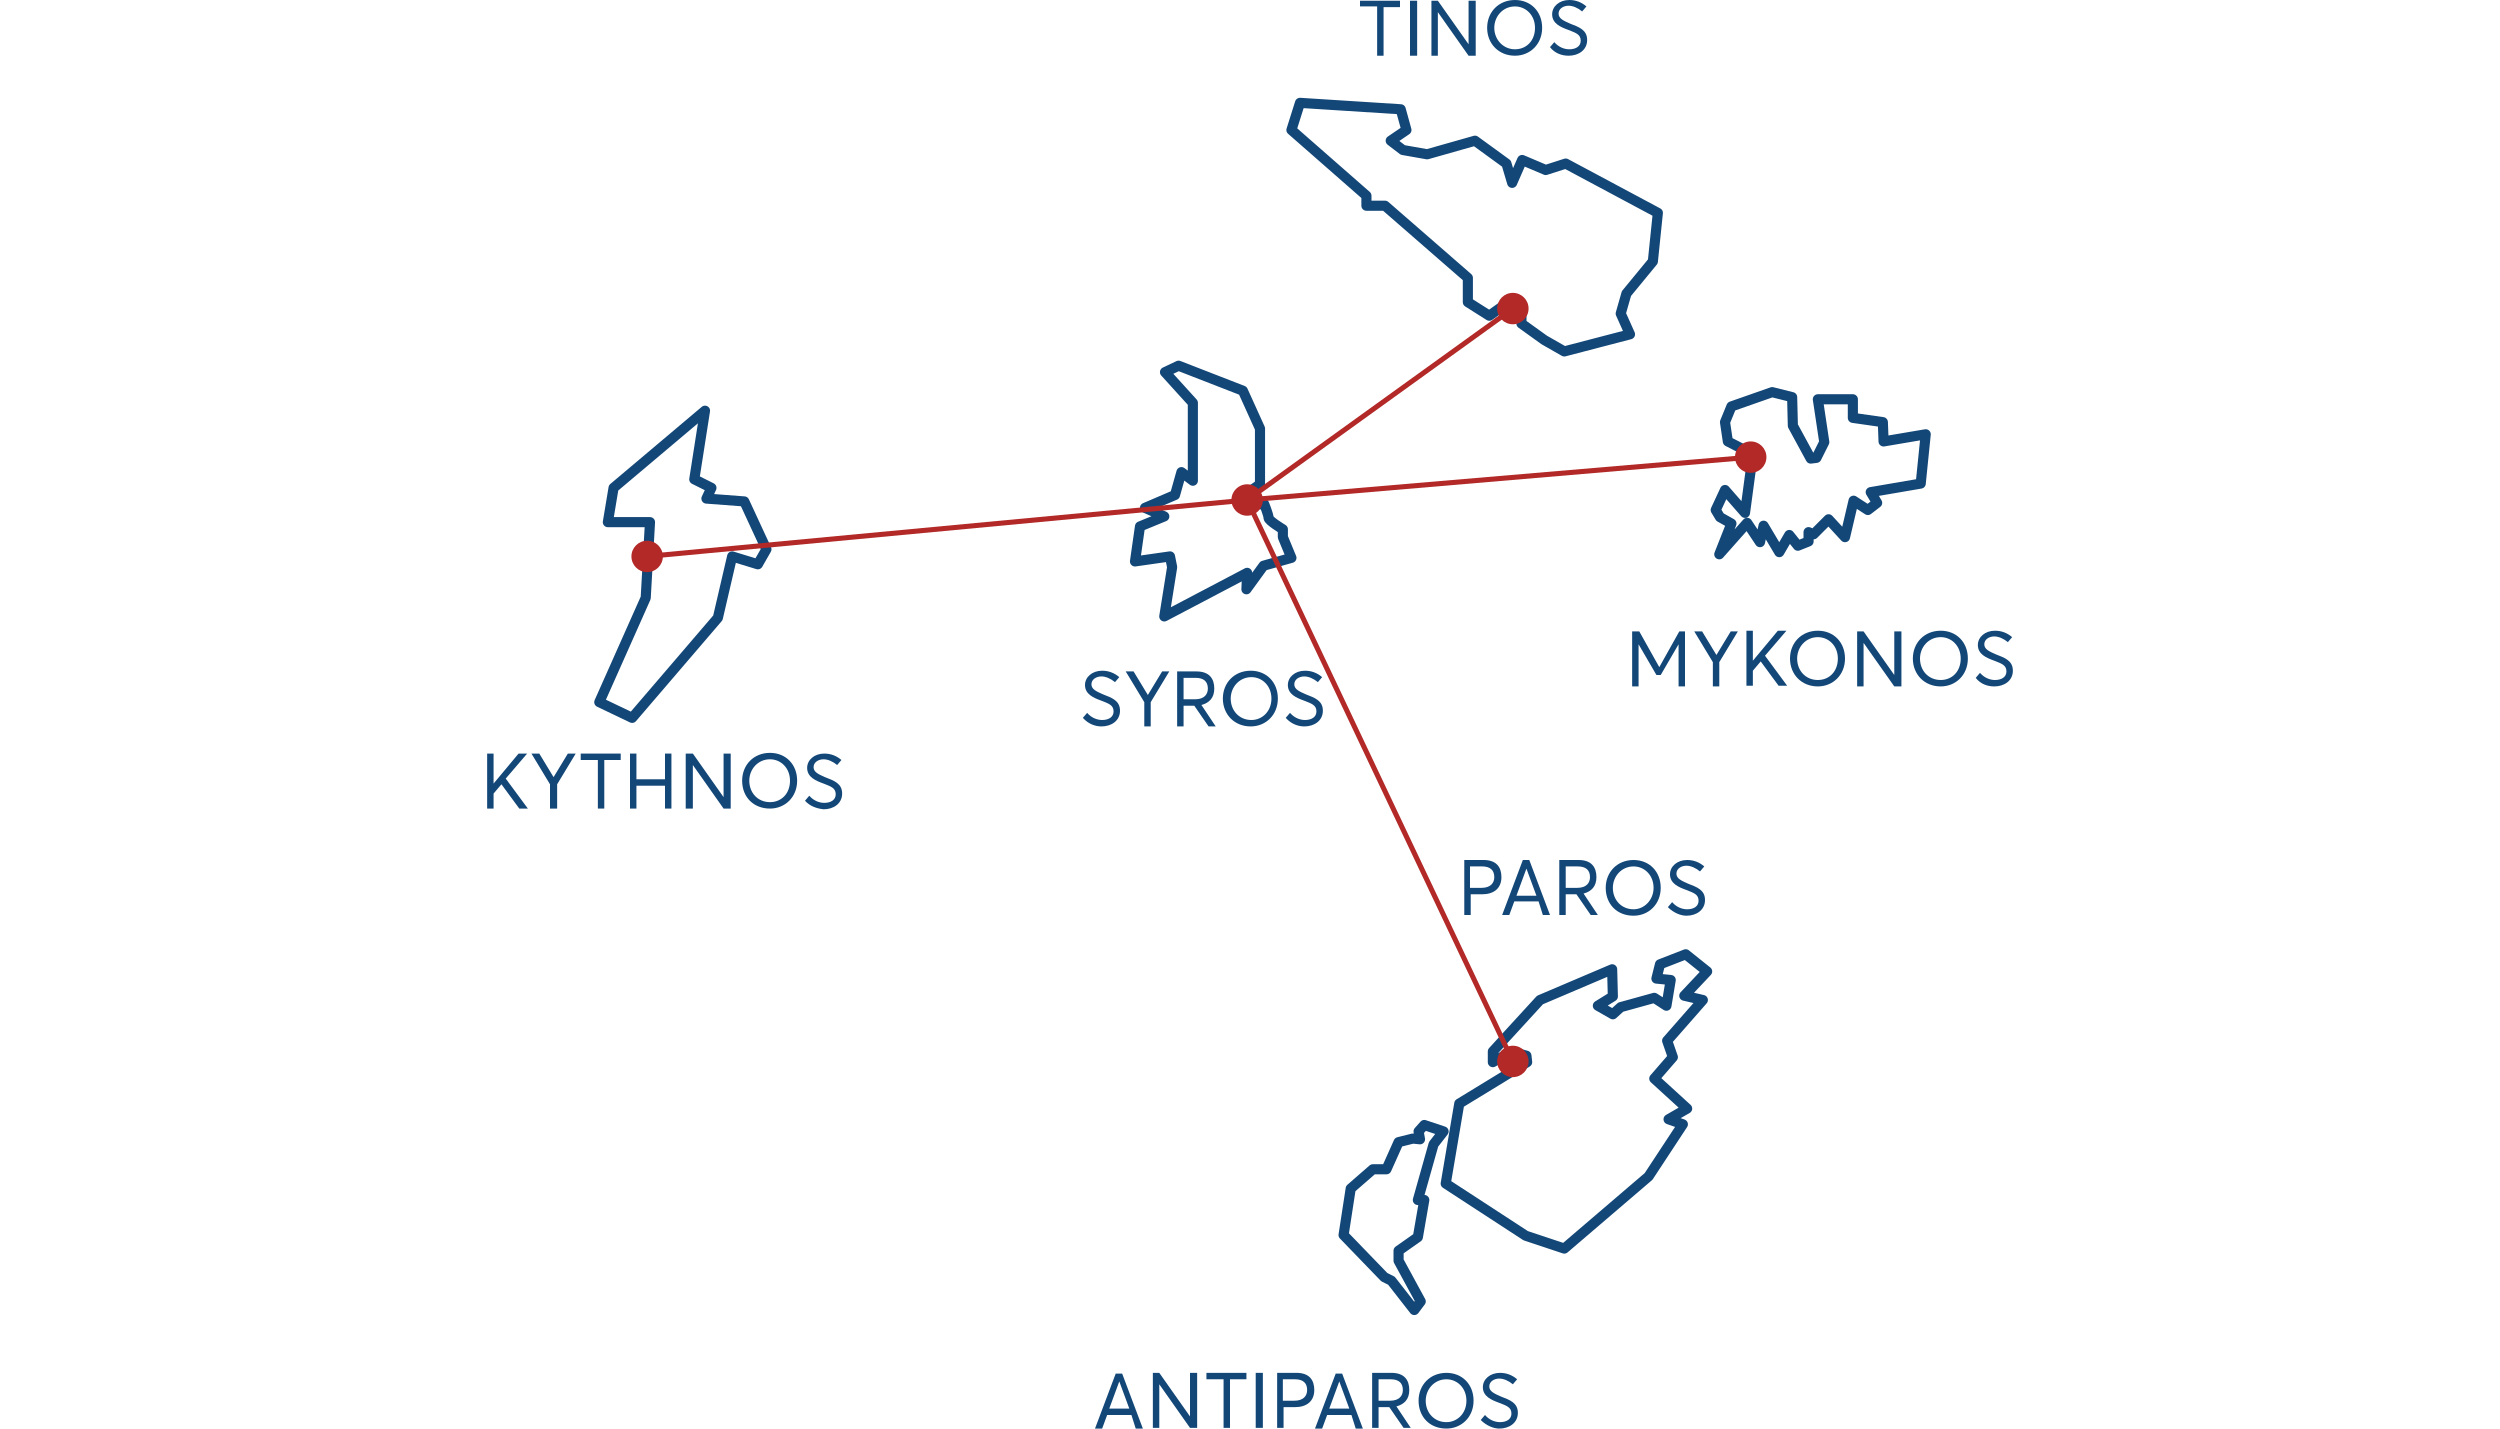 <?xml version="1.0" encoding="utf-8"?>
<!-- Generator: Adobe Illustrator 19.0.0, SVG Export Plug-In . SVG Version: 6.00 Build 0)  -->
<svg version="1.1" id="Layer_1" xmlns="http://www.w3.org/2000/svg" xmlns:xlink="http://www.w3.org/1999/xlink" x="0px" y="0px"
	 viewBox="0 0 350 200" style="enable-background:new 0 0 350 200;" xml:space="preserve">
<style type="text/css">
	.st0{fill:none;stroke:#134778;stroke-width:1.417;stroke-linecap:round;stroke-linejoin:round;stroke-miterlimit:10;}
	.st1{fill:#134778;}
	.st2{fill:#B22927;}
	.st3{fill:none;stroke:#B22927;stroke-width:0.709;stroke-linejoin:round;stroke-miterlimit:10;}
</style>
<g id="XMLID_76_">
	<path id="XMLID_602_" class="st0" d="M167,67.3V56.4l-3.9-4.3l1.9-0.9l9,3.5l2.4,5.3v7.8l-2,1.4v1.4h2.6c0,0,0.6,1.5,0.6,1.9
		s2,1.6,2,1.6v1.1l1.2,2.9l-3.9,1.1l-2.4,3.3l0.1-2.3l-11.6,6.1l1.1-6.9l-0.3-1.5l-4.9,0.7l0.7-4.9l3.4-1.4l-2.7-1.2l4.2-1.8
		l0.9-3.2L167,67.3z"/>
	<polygon id="XMLID_601_" class="st0" points="180.8,18.2 191.3,27.4 191.3,28.8 193.9,28.8 205.5,38.9 205.5,42.3 208.5,44.2 
		210.9,42.5 213,44.2 213,45.3 216.2,47.6 219,49.2 228.2,46.8 226.9,43.9 227.7,41.1 231.4,36.6 232.1,29.8 219.2,22.9 216.4,23.8 
		213.1,22.4 211.7,25.6 210.9,22.9 206.5,19.7 199.8,21.6 196.4,21 194.7,19.7 196.9,18.2 196.1,15.3 182,14.4 	"/>
	<polygon id="XMLID_599_" class="st0" points="241.5,59.1 241.9,61.8 245.4,63.6 244.3,71.8 241.5,68.6 240.2,71.4 240.8,72.4 
		242.4,73.3 240.7,77.6 244.6,73.2 246.4,75.9 246.9,73.6 249.1,77.3 250.5,74.9 251.7,76.4 253.2,75.8 253.2,74.5 253.9,74.8 
		256,72.7 258.3,75.2 259.5,70.1 261.5,71.4 262.8,70.4 261.9,68.9 268.9,67.7 269.6,60.8 263.7,61.8 263.6,59.1 259.4,58.5 
		259.4,55.9 254.5,55.9 255.4,61.9 254.3,64.1 253.5,64.2 251,59.6 250.9,55.6 248.1,54.9 242.4,56.9 	"/>
	<polygon id="XMLID_595_" class="st0" points="215.6,140 209,147.2 209,148.7 211.6,147.2 213.7,147.8 213.8,148.7 204.3,154.5 
		202.4,165.7 213.6,173 219,174.8 230.8,164.7 235.6,157.4 233.6,156.7 236.2,155.2 231.6,151 234.2,148 233.4,145.7 238.4,140 
		235.8,139.4 239,136 236,133.6 232.4,135 231.9,137 233.9,137.2 233.3,140.8 231.6,139.7 226.9,141 225.8,142 223.7,140.8 
		225.8,139.5 225.7,135.7 	"/>
	<polygon id="XMLID_594_" class="st0" points="202.1,158.4 200.7,160.2 198.5,168 199.4,168 198.5,173.2 195.8,175.1 195.8,176.5 
		198.9,182.2 198,183.4 194.8,179.3 193.8,178.8 188.1,172.9 189.1,166.4 192.2,163.7 194.1,163.7 195.8,159.9 197.8,159.4 
		198.8,159.5 198.6,158.4 199.4,157.5 	"/>
	<polygon id="XMLID_593_" class="st0" points="98.7,57.5 85.9,68.3 85.1,73.1 91,73.1 90.4,83.7 83.9,98.3 88.5,100.5 100.5,86.5 
		102.5,77.9 106.1,79 107.3,76.9 104.2,70.2 98.9,69.8 99.6,68.3 97.2,67.1 	"/>
	<g id="XMLID_89_">
		<path id="XMLID_90_" class="st1" d="M151.6,100.5l0.6-0.7c0.6,0.7,1.4,1,2.1,1c0.9,0,1.6-0.4,1.6-1.2c0-0.9-0.7-1.1-1.7-1.5
			c-1.1-0.4-2.3-0.9-2.3-2.2c0-1.1,1-2,2.4-2c0.9,0,1.7,0.3,2.4,0.9l-0.6,0.7c-0.6-0.5-1.3-0.8-1.9-0.8c-0.7,0-1.4,0.4-1.4,1.1
			c0,0.7,0.7,1,1.6,1.4c1.3,0.5,2.4,0.9,2.4,2.3c0,1.4-1.2,2.2-2.6,2.2C153.4,101.7,152.4,101.4,151.6,100.5z"/>
		<path id="XMLID_92_" class="st1" d="M163.7,94l-2.6,4.3v3.4h-0.9v-3.4l-2.6-4.3h1.1l2,3.3h0l2-3.3H163.7z"/>
		<path id="XMLID_94_" class="st1" d="M169.2,101.7l-2-2.9h-1.5v2.9h-0.9V94h2.7c1.8,0,2.5,1,2.5,2.4c0,1.3-0.7,2-1.8,2.3v0l2,3
			H169.2z M165.8,97.9h1.5c1.3,0,1.8-0.7,1.8-1.5c0-1-0.6-1.5-1.7-1.5h-1.7V97.9z"/>
		<path id="XMLID_97_" class="st1" d="M171.2,97.8c0-2.2,1.6-3.9,3.9-3.9c2.2,0,3.8,1.6,3.8,3.9c0,2.3-1.7,3.9-3.8,3.9
			C172.8,101.7,171.2,100,171.2,97.8z M178,97.8c0-1.8-1.3-3-2.8-3c-1.7,0-2.9,1.4-2.9,3c0,1.7,1.2,3,2.9,3
			C176.7,100.8,178,99.6,178,97.8z"/>
		<path id="XMLID_100_" class="st1" d="M180,100.5l0.6-0.7c0.6,0.7,1.4,1,2.1,1c0.9,0,1.6-0.4,1.6-1.2c0-0.9-0.7-1.1-1.7-1.5
			c-1.1-0.4-2.3-0.9-2.3-2.2c0-1.1,1-2,2.4-2c0.9,0,1.7,0.3,2.4,0.9l-0.6,0.7c-0.6-0.5-1.3-0.8-1.9-0.8c-0.7,0-1.4,0.4-1.4,1.1
			c0,0.7,0.7,1,1.6,1.4c1.3,0.5,2.4,0.9,2.4,2.3c0,1.4-1.2,2.2-2.6,2.2C181.8,101.7,180.8,101.4,180,100.5z"/>
	</g>
	<g id="XMLID_72_">
		<path id="XMLID_73_" class="st1" d="M70.2,109.8l-1.1,1.3v2.1h-0.9v-7.7h0.9v4.2h0l3.5-4.2h1.2l-3,3.5l3.1,4.2h-1.2L70.2,109.8
			L70.2,109.8z"/>
		<path id="XMLID_75_" class="st1" d="M80.6,105.5l-2.6,4.3v3.4H77v-3.4l-2.6-4.3h1.1l2,3.3h0l2-3.3H80.6z"/>
		<path id="XMLID_78_" class="st1" d="M83.6,106.4h-2.3v-0.9h5.6v0.9h-2.3v6.8h-0.9V106.4z"/>
		<path id="XMLID_80_" class="st1" d="M88.2,105.5h0.9v3.6h4v-3.6h0.9v7.7h-0.9V110h-4v3.2h-0.9V105.5z"/>
		<path id="XMLID_82_" class="st1" d="M102.3,105.5v7.7h-1l-4.3-6.1h0v6.1H96v-7.7H97l4.3,6.1h0v-6.1H102.3z"/>
		<path id="XMLID_84_" class="st1" d="M103.9,109.3c0-2.2,1.6-3.9,3.9-3.9c2.2,0,3.8,1.6,3.8,3.9c0,2.3-1.7,3.9-3.8,3.9
			C105.5,113.2,103.9,111.6,103.9,109.3z M110.6,109.3c0-1.8-1.3-3-2.8-3c-1.7,0-2.9,1.4-2.9,3c0,1.7,1.2,3,2.9,3
			C109.4,112.3,110.6,111.1,110.6,109.3z"/>
		<path id="XMLID_87_" class="st1" d="M112.7,112.1l0.6-0.7c0.6,0.7,1.4,1,2.1,1c0.9,0,1.6-0.4,1.6-1.2c0-0.9-0.7-1.1-1.7-1.5
			c-1.1-0.4-2.3-0.9-2.3-2.2c0-1.1,1-2,2.4-2c0.9,0,1.7,0.3,2.4,0.9l-0.6,0.7c-0.6-0.5-1.3-0.8-1.9-0.8c-0.7,0-1.4,0.4-1.4,1.1
			c0,0.7,0.7,1,1.6,1.4c1.3,0.5,2.4,0.9,2.4,2.3c0,1.4-1.2,2.2-2.6,2.2C114.4,113.2,113.4,112.9,112.7,112.1z"/>
	</g>
	<g id="XMLID_48_">
		<path id="XMLID_49_" class="st1" d="M158.4,198.1H155l-0.7,1.9h-1l2.9-7.7h0.9l2.9,7.7h-1L158.4,198.1z M158.1,197.2l-1.4-3.8h0
			l-1.4,3.8H158.1z"/>
		<path id="XMLID_52_" class="st1" d="M167.6,192.2v7.7h-1l-4.3-6.1h0v6.1h-0.9v-7.7h0.9l4.3,6.1h0v-6.1H167.6z"/>
		<path id="XMLID_54_" class="st1" d="M171.2,193.1h-2.3v-0.9h5.6v0.9h-2.3v6.8h-0.9V193.1z"/>
		<path id="XMLID_56_" class="st1" d="M175.8,192.2h1v7.7h-1V192.2z"/>
		<path id="XMLID_58_" class="st1" d="M178.8,192.2h2.7c1.8,0,2.5,1,2.5,2.4c0,1.6-1.1,2.4-2.7,2.4h-1.6v2.9h-0.9V192.2z
			 M181.2,196.1c1.3,0,1.8-0.7,1.8-1.5c0-1-0.6-1.5-1.7-1.5h-1.7v3H181.2z"/>
		<path id="XMLID_61_" class="st1" d="M189.2,198.1h-3.4l-0.7,1.9h-1l2.9-7.7h0.9l2.9,7.7h-1L189.2,198.1z M188.9,197.2l-1.4-3.8h0
			l-1.4,3.8H188.9z"/>
		<path id="XMLID_64_" class="st1" d="M196.5,199.9l-2-2.9h-1.5v2.9h-0.9v-7.7h2.7c1.8,0,2.5,1,2.5,2.4c0,1.3-0.7,2-1.8,2.3v0l2,3
			H196.5z M193.1,196.1h1.5c1.3,0,1.8-0.7,1.8-1.5c0-1-0.6-1.5-1.7-1.5h-1.7V196.1z"/>
		<path id="XMLID_67_" class="st1" d="M198.6,196.1c0-2.2,1.6-3.9,3.9-3.9c2.2,0,3.8,1.6,3.8,3.9c0,2.3-1.7,3.9-3.8,3.9
			C200.1,200,198.6,198.3,198.6,196.1z M205.3,196.1c0-1.8-1.3-3-2.8-3c-1.7,0-2.9,1.4-2.9,3c0,1.7,1.2,3,2.9,3
			C204,199.1,205.3,197.9,205.3,196.1z"/>
		<path id="XMLID_70_" class="st1" d="M207.3,198.8l0.6-0.7c0.6,0.7,1.4,1,2.1,1c0.9,0,1.6-0.4,1.6-1.2c0-0.9-0.7-1.1-1.7-1.5
			c-1.1-0.4-2.3-0.9-2.3-2.2c0-1.1,1-2,2.4-2c0.9,0,1.7,0.3,2.4,0.9l-0.6,0.7c-0.6-0.5-1.3-0.8-1.9-0.8c-0.7,0-1.4,0.4-1.4,1.1
			c0,0.7,0.7,1,1.6,1.4c1.3,0.5,2.4,0.9,2.4,2.3c0,1.4-1.2,2.2-2.6,2.2C209.1,200,208.1,199.6,207.3,198.8z"/>
	</g>
	<g id="XMLID_33_">
		<path id="XMLID_34_" class="st1" d="M205,120.4h2.7c1.8,0,2.5,1,2.5,2.4c0,1.6-1.1,2.4-2.7,2.4h-1.6v2.9H205V120.4z M207.4,124.3
			c1.3,0,1.8-0.7,1.8-1.5c0-1-0.6-1.5-1.7-1.5h-1.7v3H207.4z"/>
		<path id="XMLID_37_" class="st1" d="M215.4,126.2H212l-0.7,1.9h-1l2.9-7.7h0.9l2.9,7.7h-1L215.4,126.2z M215.1,125.4l-1.4-3.8h0
			l-1.4,3.8H215.1z"/>
		<path id="XMLID_40_" class="st1" d="M222.7,128.1l-2-2.9h-1.5v2.9h-0.9v-7.7h2.7c1.8,0,2.5,1,2.5,2.4c0,1.3-0.7,2-1.8,2.3v0l2,3
			H222.7z M219.3,124.3h1.5c1.3,0,1.8-0.7,1.8-1.5c0-1-0.6-1.5-1.7-1.5h-1.7V124.3z"/>
		<path id="XMLID_43_" class="st1" d="M224.8,124.3c0-2.2,1.6-3.9,3.9-3.9c2.2,0,3.8,1.6,3.8,3.9c0,2.3-1.7,3.9-3.8,3.9
			C226.3,128.2,224.8,126.5,224.8,124.3z M231.5,124.3c0-1.8-1.3-3-2.8-3c-1.7,0-2.9,1.4-2.9,3c0,1.7,1.2,3,2.9,3
			C230.2,127.3,231.5,126,231.5,124.3z"/>
		<path id="XMLID_46_" class="st1" d="M233.5,127l0.6-0.7c0.6,0.7,1.4,1,2.1,1c0.9,0,1.6-0.4,1.6-1.2c0-0.9-0.7-1.1-1.7-1.5
			c-1.1-0.4-2.3-0.9-2.3-2.2c0-1.1,1-2,2.4-2c0.9,0,1.7,0.3,2.4,0.9l-0.6,0.7c-0.6-0.5-1.3-0.8-1.9-0.8c-0.7,0-1.4,0.4-1.4,1.1
			c0,0.7,0.7,1,1.6,1.4c1.3,0.5,2.4,0.9,2.4,2.3c0,1.4-1.2,2.2-2.6,2.2C235.3,128.2,234.3,127.8,233.5,127z"/>
	</g>
	<g id="XMLID_16_">
		<path id="XMLID_17_" class="st1" d="M235.9,88.4v7.7H235v-5.9h0l-2.5,4.3h-0.6l-2.5-4.3h0v5.9h-0.9v-7.7h1l2.8,5h0l2.8-5H235.9z"
			/>
		<path id="XMLID_19_" class="st1" d="M243.3,88.4l-2.6,4.3v3.4h-0.9v-3.4l-2.6-4.3h1.1l2,3.3h0l2-3.3H243.3z"/>
		<path id="XMLID_21_" class="st1" d="M246.5,92.6l-1.1,1.3v2.1h-0.9v-7.7h0.9v4.2h0l3.5-4.2h1.2l-3,3.5l3.1,4.2H249L246.5,92.6
			L246.5,92.6z"/>
		<path id="XMLID_23_" class="st1" d="M250.6,92.2c0-2.2,1.6-3.9,3.9-3.9c2.2,0,3.8,1.6,3.8,3.9c0,2.3-1.7,3.9-3.8,3.9
			C252.2,96.1,250.6,94.4,250.6,92.2z M257.3,92.2c0-1.8-1.3-3-2.8-3c-1.7,0-2.9,1.4-2.9,3c0,1.7,1.2,3,2.9,3
			C256.1,95.2,257.3,94,257.3,92.2z"/>
		<path id="XMLID_26_" class="st1" d="M266.2,88.4v7.7h-1l-4.3-6.1h0v6.1h-0.9v-7.7h0.9l4.3,6.1h0v-6.1H266.2z"/>
		<path id="XMLID_28_" class="st1" d="M267.8,92.2c0-2.2,1.6-3.9,3.9-3.9c2.2,0,3.8,1.6,3.8,3.9c0,2.3-1.7,3.9-3.8,3.9
			C269.4,96.1,267.8,94.4,267.8,92.2z M274.5,92.2c0-1.8-1.3-3-2.8-3c-1.7,0-2.9,1.4-2.9,3c0,1.7,1.2,3,2.9,3
			C273.3,95.2,274.5,94,274.5,92.2z"/>
		<path id="XMLID_31_" class="st1" d="M276.6,94.9l0.6-0.7c0.6,0.7,1.4,1,2.1,1c0.9,0,1.6-0.4,1.6-1.2c0-0.9-0.7-1.1-1.7-1.5
			c-1.1-0.4-2.3-0.9-2.3-2.2c0-1.1,1-2,2.4-2c0.9,0,1.7,0.3,2.4,0.9l-0.6,0.7c-0.6-0.5-1.3-0.8-1.9-0.8c-0.7,0-1.4,0.4-1.4,1.1
			c0,0.7,0.7,1,1.6,1.4c1.3,0.5,2.4,0.9,2.4,2.3c0,1.4-1.2,2.2-2.6,2.2C278.3,96.1,277.3,95.8,276.6,94.9z"/>
	</g>
	<g id="XMLID_2_">
		<path id="XMLID_5_" class="st1" d="M192.7,0.9h-2.3V0.1h5.6v0.9h-2.3v6.8h-0.9V0.9z"/>
		<path id="XMLID_7_" class="st1" d="M197.4,0.1h1v7.7h-1V0.1z"/>
		<path id="XMLID_9_" class="st1" d="M206.6,0.1v7.7h-1l-4.3-6.1h0v6.1h-0.9V0.1h0.9l4.3,6.1h0V0.1H206.6z"/>
		<path id="XMLID_11_" class="st1" d="M208.2,3.9c0-2.2,1.6-3.9,3.9-3.9c2.2,0,3.8,1.6,3.8,3.9c0,2.3-1.7,3.9-3.8,3.9
			C209.8,7.8,208.2,6.1,208.2,3.9z M214.9,3.9c0-1.8-1.3-3-2.8-3c-1.7,0-2.9,1.4-2.9,3s1.2,3,2.9,3C213.7,6.9,214.9,5.7,214.9,3.9z"
			/>
		<path id="XMLID_14_" class="st1" d="M217,6.6l0.6-0.7c0.6,0.7,1.4,1,2.1,1c0.9,0,1.6-0.4,1.6-1.2c0-0.9-0.7-1.1-1.7-1.5
			c-1.1-0.4-2.3-0.9-2.3-2.2c0-1.1,1-2,2.4-2c0.9,0,1.7,0.3,2.4,0.9l-0.6,0.7c-0.6-0.5-1.3-0.8-1.9-0.8c-0.7,0-1.4,0.4-1.4,1.1
			c0,0.7,0.7,1,1.6,1.4c1.3,0.5,2.4,0.9,2.4,2.3c0,1.4-1.2,2.2-2.6,2.2C218.7,7.8,217.7,7.5,217,6.6z"/>
	</g>
	<circle id="XMLID_586_" class="st2" cx="174.6" cy="70" r="2.2"/>
	<circle id="XMLID_585_" class="st2" cx="90.6" cy="77.9" r="2.2"/>
	<circle id="XMLID_584_" class="st2" cx="211.8" cy="43.2" r="2.2"/>
	<circle id="XMLID_583_" class="st2" cx="245.1" cy="64" r="2.2"/>
	<circle id="XMLID_582_" class="st2" cx="211.8" cy="148.6" r="2.2"/>
	<polyline id="XMLID_581_" class="st3" points="211.8,43.2 174.6,70 245.1,64 	"/>
	<polyline id="XMLID_580_" class="st3" points="211.8,148.6 174.6,70 90.6,77.9 	"/>
</g>
</svg>
